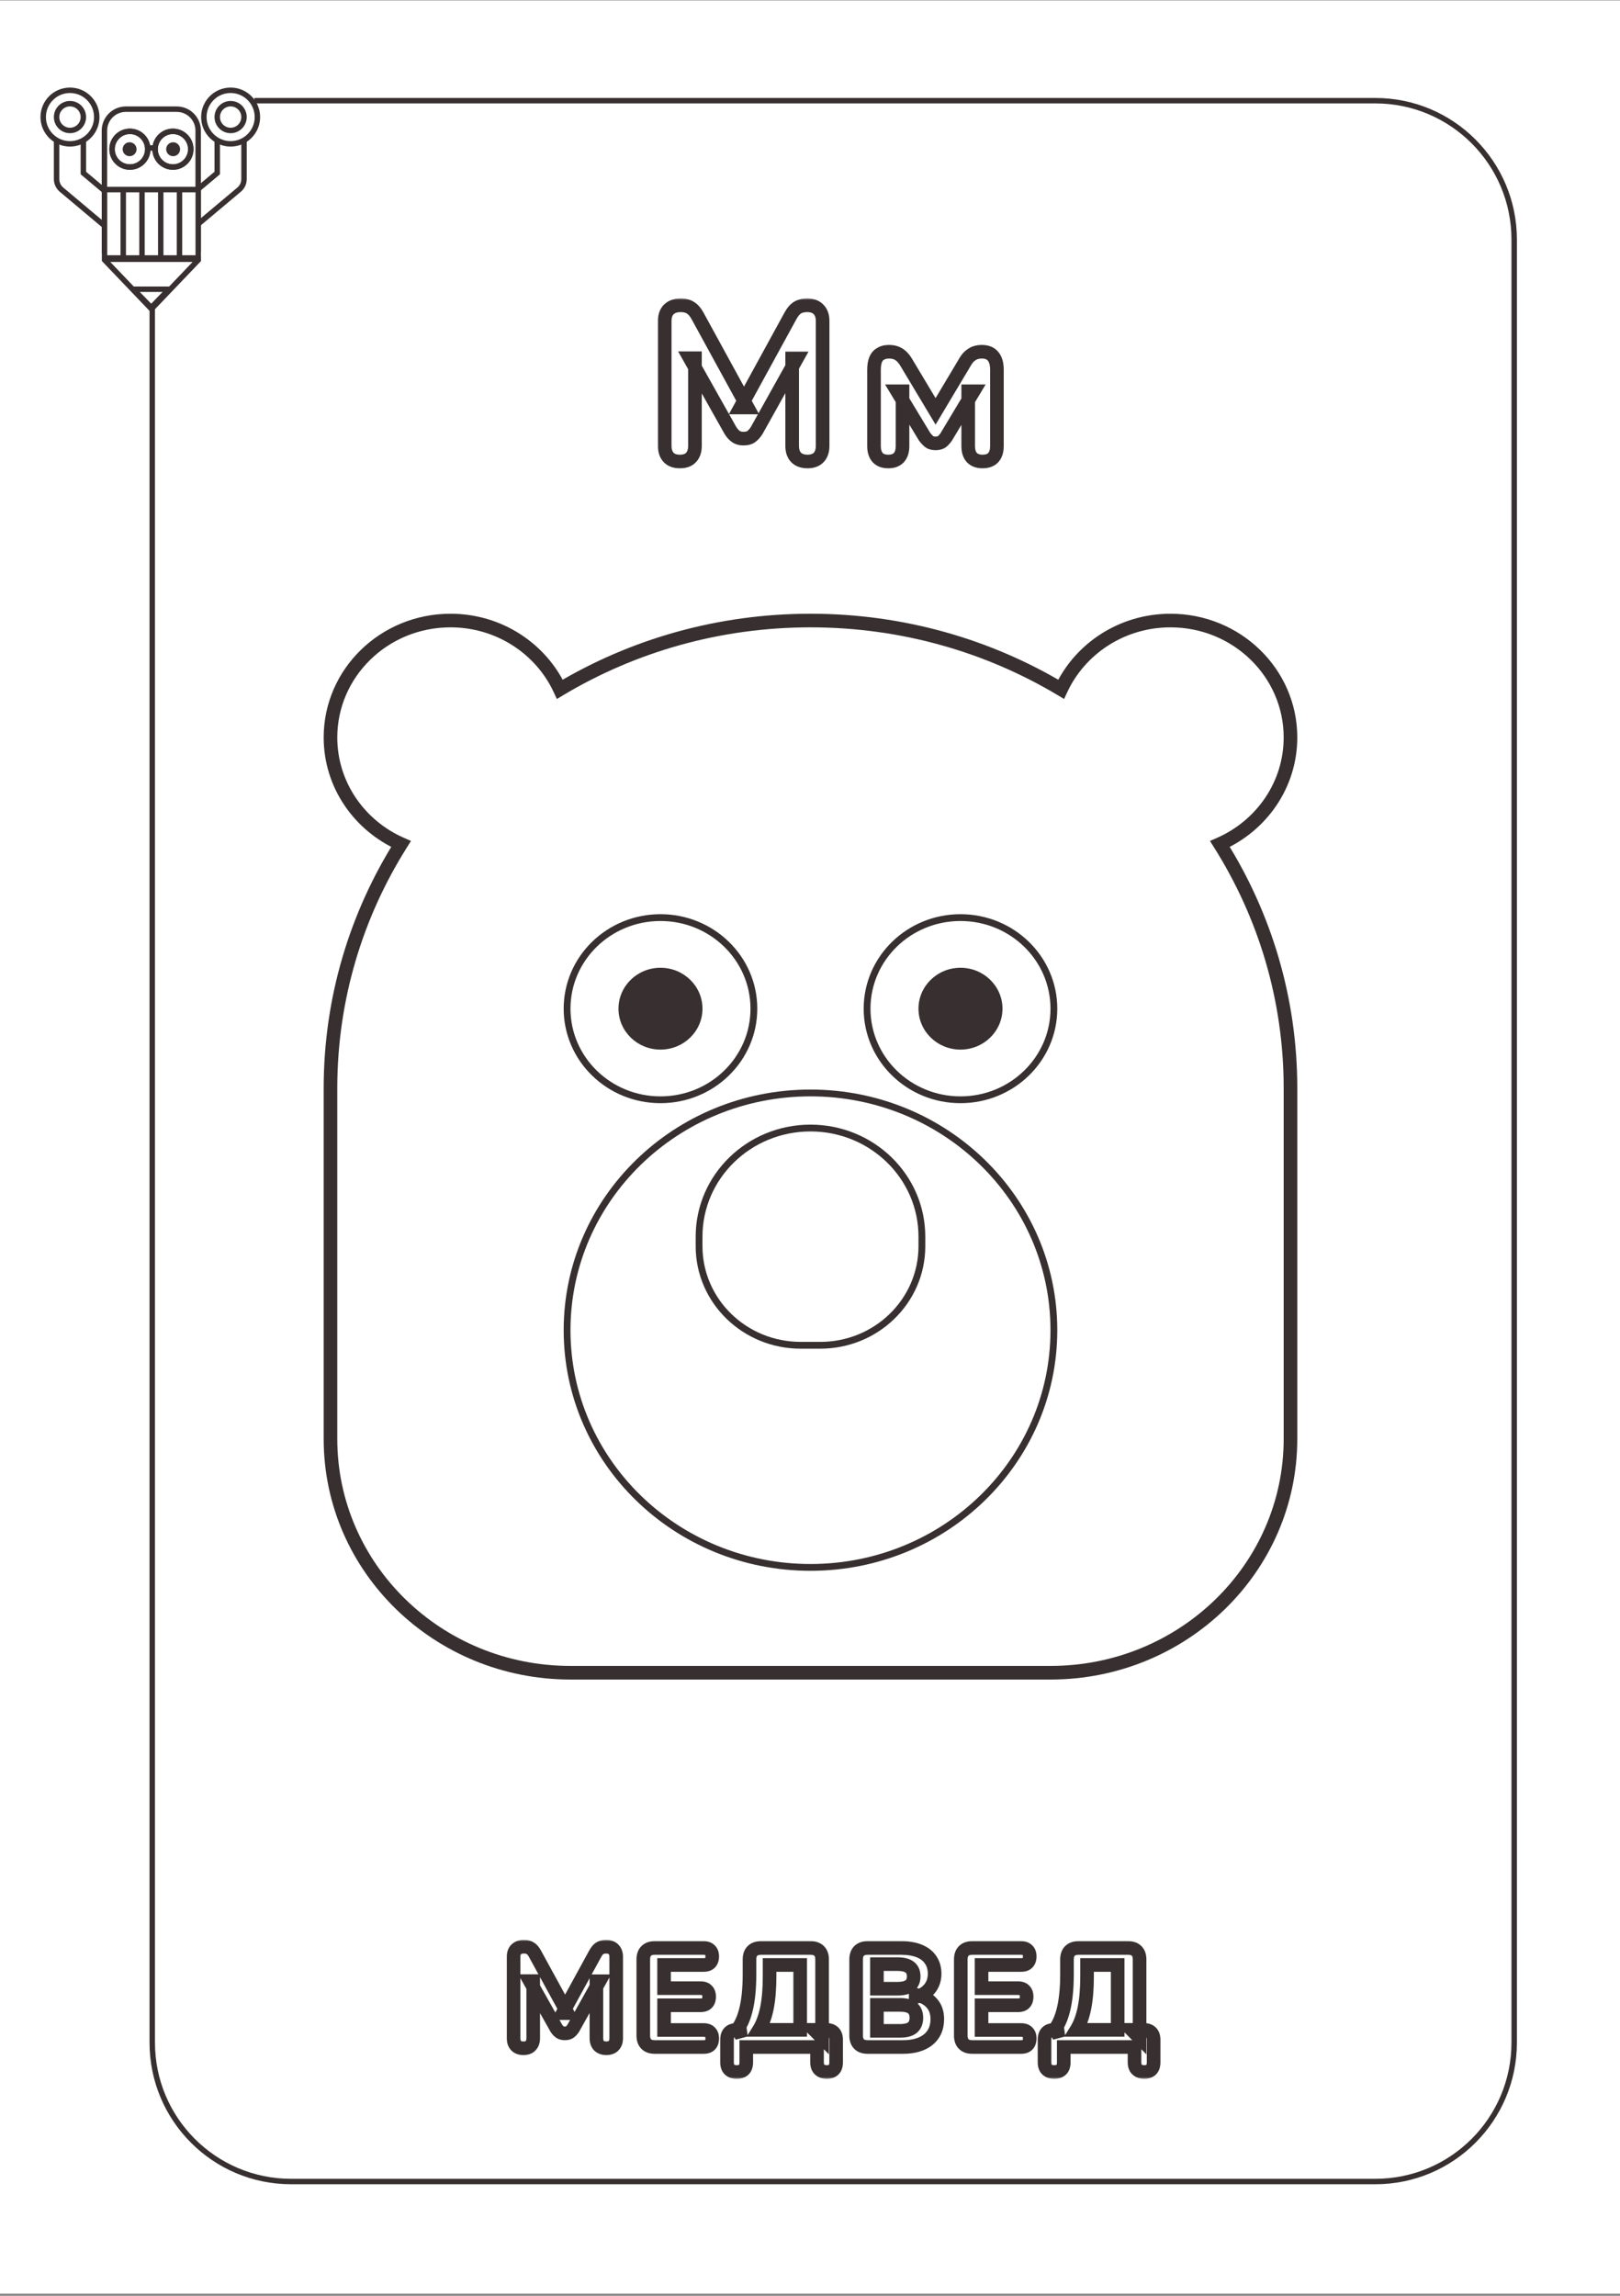 <svg width="300" height="425" viewBox="0 0 300 425" fill="none" xmlns="http://www.w3.org/2000/svg">
<rect x="0" y="0" width="300" height="425" fill="#808080" stroke="none"/>
<rect width="300" height="424.538" transform="translate(0 0.076)" fill="white"/>
<path d="M28.7 18.64H28.196V19.145V378.134C28.196 392.336 39.709 403.849 53.91 403.849H254.69C268.892 403.849 280.404 392.336 280.404 378.134V44.355C280.404 30.153 268.892 18.64 254.69 18.64H28.7Z" stroke="#383030" stroke-width="1.008"/>
<mask id="path-2-outside-1_10_644" maskUnits="userSpaceOnUse" x="93.5" y="358.944" width="122" height="26" fill="black">
<rect fill="white" x="93.5" y="358.944" width="122" height="26"/>
<path d="M96.925 379.178C96.335 379.178 95.885 379.014 95.573 378.684C95.261 378.355 95.105 377.896 95.105 377.306V362.252C95.105 361.663 95.269 361.204 95.599 360.874C95.945 360.545 96.413 360.38 97.003 360.38C97.523 360.38 97.93 360.484 98.225 360.692C98.537 360.883 98.823 361.221 99.083 361.706L105.089 372.678H104.205L110.211 361.706C110.471 361.221 110.748 360.883 111.043 360.692C111.355 360.484 111.762 360.38 112.265 360.38C112.854 360.38 113.305 360.545 113.617 360.874C113.946 361.204 114.111 361.663 114.111 362.252V377.306C114.111 377.896 113.955 378.355 113.643 378.684C113.331 379.014 112.88 379.178 112.291 379.178C111.702 379.178 111.242 379.014 110.913 378.684C110.601 378.355 110.445 377.896 110.445 377.306V366.776H111.017L106.181 375.434C105.973 375.764 105.748 376.015 105.505 376.188C105.279 376.344 104.976 376.422 104.595 376.422C104.213 376.422 103.901 376.336 103.659 376.162C103.416 375.989 103.199 375.746 103.009 375.434L98.121 366.75H98.745V377.306C98.745 377.896 98.589 378.355 98.277 378.684C97.982 379.014 97.531 379.178 96.925 379.178ZM121.234 378.944C120.558 378.944 120.038 378.762 119.674 378.398C119.31 378.034 119.128 377.514 119.128 376.838V362.72C119.128 362.044 119.31 361.524 119.674 361.16C120.038 360.796 120.558 360.614 121.234 360.614H130.308C130.828 360.614 131.218 360.753 131.478 361.03C131.756 361.29 131.894 361.672 131.894 362.174C131.894 362.694 131.756 363.093 131.478 363.37C131.218 363.63 130.828 363.76 130.308 363.76H122.976V368.05H129.71C130.248 368.05 130.646 368.189 130.906 368.466C131.184 368.726 131.322 369.116 131.322 369.636C131.322 370.156 131.184 370.555 130.906 370.832C130.646 371.092 130.248 371.222 129.71 371.222H122.976V375.798H130.308C130.828 375.798 131.218 375.937 131.478 376.214C131.756 376.474 131.894 376.856 131.894 377.358C131.894 377.878 131.756 378.277 131.478 378.554C131.218 378.814 130.828 378.944 130.308 378.944H121.234ZM136.43 383.572C135.841 383.572 135.39 383.416 135.078 383.104C134.784 382.81 134.636 382.368 134.636 381.778V377.592C134.636 376.379 135.252 375.772 136.482 375.772H138.146L135.91 376.37C136.881 375.469 137.6 374.117 138.068 372.314C138.554 370.512 138.796 368.224 138.796 365.45V362.72C138.796 362.044 138.978 361.524 139.342 361.16C139.706 360.796 140.235 360.614 140.928 360.614H150.132C150.808 360.614 151.328 360.796 151.692 361.16C152.056 361.524 152.238 362.044 152.238 362.72V377.254L150.756 375.772H153.018C153.608 375.772 154.058 375.928 154.37 376.24C154.682 376.552 154.838 377.003 154.838 377.592V381.778C154.838 382.974 154.258 383.572 153.096 383.572C152.524 383.572 152.082 383.416 151.77 383.104C151.458 382.81 151.302 382.368 151.302 381.778V378.944H138.198V381.778C138.198 382.974 137.609 383.572 136.43 383.572ZM140.538 375.772H148.182V363.76H142.514V365.84C142.514 368.163 142.35 370.139 142.02 371.768C141.691 373.38 141.197 374.715 140.538 375.772ZM160.651 378.944C159.975 378.944 159.455 378.762 159.091 378.398C158.727 378.034 158.545 377.514 158.545 376.838V362.72C158.545 362.044 158.727 361.524 159.091 361.16C159.455 360.796 159.975 360.614 160.651 360.614H166.943C168.243 360.614 169.352 360.805 170.271 361.186C171.189 361.568 171.883 362.114 172.351 362.824C172.836 363.535 173.079 364.384 173.079 365.372C173.079 366.464 172.767 367.392 172.143 368.154C171.519 368.917 170.661 369.428 169.569 369.688V369.272C170.834 369.498 171.813 370 172.507 370.78C173.217 371.543 173.573 372.54 173.573 373.77C173.573 375.4 173.009 376.674 171.883 377.592C170.756 378.494 169.205 378.944 167.229 378.944H160.651ZM162.393 375.954H166.683C167.723 375.954 168.485 375.755 168.971 375.356C169.456 374.94 169.699 374.334 169.699 373.536C169.699 372.739 169.456 372.141 168.971 371.742C168.485 371.344 167.723 371.144 166.683 371.144H162.393V375.954ZM162.393 368.154H166.241C167.246 368.154 167.991 367.964 168.477 367.582C168.962 367.201 169.205 366.629 169.205 365.866C169.205 365.121 168.962 364.558 168.477 364.176C167.991 363.795 167.246 363.604 166.241 363.604H162.393V368.154ZM180.029 378.944C179.353 378.944 178.833 378.762 178.469 378.398C178.105 378.034 177.923 377.514 177.923 376.838V362.72C177.923 362.044 178.105 361.524 178.469 361.16C178.833 360.796 179.353 360.614 180.029 360.614H189.103C189.623 360.614 190.013 360.753 190.273 361.03C190.55 361.29 190.689 361.672 190.689 362.174C190.689 362.694 190.55 363.093 190.273 363.37C190.013 363.63 189.623 363.76 189.103 363.76H181.771V368.05H188.505C189.042 368.05 189.441 368.189 189.701 368.466C189.978 368.726 190.117 369.116 190.117 369.636C190.117 370.156 189.978 370.555 189.701 370.832C189.441 371.092 189.042 371.222 188.505 371.222H181.771V375.798H189.103C189.623 375.798 190.013 375.937 190.273 376.214C190.55 376.474 190.689 376.856 190.689 377.358C190.689 377.878 190.55 378.277 190.273 378.554C190.013 378.814 189.623 378.944 189.103 378.944H180.029ZM195.225 383.572C194.636 383.572 194.185 383.416 193.873 383.104C193.578 382.81 193.431 382.368 193.431 381.778V377.592C193.431 376.379 194.046 375.772 195.277 375.772H196.941L194.705 376.37C195.676 375.469 196.395 374.117 196.863 372.314C197.348 370.512 197.591 368.224 197.591 365.45V362.72C197.591 362.044 197.773 361.524 198.137 361.16C198.501 360.796 199.03 360.614 199.723 360.614H208.927C209.603 360.614 210.123 360.796 210.487 361.16C210.851 361.524 211.033 362.044 211.033 362.72V377.254L209.551 375.772H211.813C212.402 375.772 212.853 375.928 213.165 376.24C213.477 376.552 213.633 377.003 213.633 377.592V381.778C213.633 382.974 213.052 383.572 211.891 383.572C211.319 383.572 210.877 383.416 210.565 383.104C210.253 382.81 210.097 382.368 210.097 381.778V378.944H196.993V381.778C196.993 382.974 196.404 383.572 195.225 383.572ZM199.333 375.772H206.977V363.76H201.309V365.84C201.309 368.163 201.144 370.139 200.815 371.768C200.486 373.38 199.992 374.715 199.333 375.772Z"/>
</mask>
<path d="M95.573 378.684L96.488 377.817L96.488 377.817L95.573 378.684ZM95.599 360.874L94.731 359.96L94.719 359.972L94.707 359.983L95.599 360.874ZM98.225 360.692L97.498 361.722L97.532 361.746L97.567 361.768L98.225 360.692ZM99.083 361.706L97.972 362.302L97.977 362.312L99.083 361.706ZM105.089 372.678V373.939H107.216L106.195 372.073L105.089 372.678ZM104.205 372.678L103.099 372.073L102.078 373.939H104.205V372.678ZM110.211 361.706L111.317 362.312L111.322 362.302L110.211 361.706ZM111.043 360.692L111.728 361.751L111.735 361.746L111.742 361.741L111.043 360.692ZM113.617 360.874L112.702 361.741L112.713 361.754L112.726 361.766L113.617 360.874ZM113.643 378.684L112.728 377.817L112.728 377.817L113.643 378.684ZM110.913 378.684L109.998 379.551L110.009 379.564L110.022 379.576L110.913 378.684ZM110.445 366.776V365.516H109.184V366.776H110.445ZM111.017 366.776L112.117 367.391L113.165 365.516H111.017V366.776ZM106.181 375.434L107.247 376.107L107.265 376.079L107.281 376.049L106.181 375.434ZM105.505 376.188L106.222 377.225L106.23 377.219L106.237 377.214L105.505 376.188ZM103.659 376.162L104.391 375.137L104.391 375.137L103.659 376.162ZM103.009 375.434L101.91 376.053L101.921 376.072L101.933 376.092L103.009 375.434ZM98.121 366.75V365.49H95.965L97.022 367.369L98.121 366.75ZM98.745 366.75H100.005V365.49H98.745V366.75ZM98.277 378.684L97.362 377.817L97.349 377.83L97.338 377.844L98.277 378.684ZM96.925 377.918C96.573 377.918 96.496 377.826 96.488 377.817L94.658 379.551C95.273 380.201 96.098 380.439 96.925 380.439V377.918ZM96.488 377.817C96.458 377.786 96.365 377.673 96.365 377.306H93.844C93.844 378.118 94.064 378.924 94.658 379.551L96.488 377.817ZM96.365 377.306V362.252H93.844V377.306H96.365ZM96.365 362.252C96.365 361.904 96.456 361.8 96.49 361.766L94.707 359.983C94.083 360.607 93.844 361.422 93.844 362.252H96.365ZM96.467 361.788C96.528 361.731 96.657 361.641 97.003 361.641V359.12C96.169 359.12 95.363 359.359 94.731 359.96L96.467 361.788ZM97.003 361.641C97.373 361.641 97.491 361.717 97.498 361.722L98.952 359.663C98.369 359.251 97.673 359.12 97.003 359.12V361.641ZM97.567 361.768C97.615 361.797 97.768 361.921 97.972 362.302L100.194 361.111C99.878 360.521 99.459 359.969 98.882 359.617L97.567 361.768ZM97.977 362.312L103.983 373.284L106.195 372.073L100.189 361.101L97.977 362.312ZM105.089 371.418H104.205V373.939H105.089V371.418ZM105.311 373.284L111.317 362.312L109.105 361.101L103.099 372.073L105.311 373.284ZM111.322 362.302C111.533 361.907 111.686 361.778 111.728 361.751L110.358 359.634C109.811 359.988 109.409 360.535 109.1 361.111L111.322 362.302ZM111.742 361.741C111.787 361.711 111.928 361.641 112.265 361.641V359.12C111.596 359.12 110.922 359.258 110.344 359.644L111.742 361.741ZM112.265 361.641C112.617 361.641 112.694 361.733 112.702 361.741L114.532 360.007C113.916 359.357 113.091 359.12 112.265 359.12V361.641ZM112.726 361.766C112.76 361.8 112.85 361.904 112.85 362.252H115.371C115.371 361.422 115.133 360.607 114.508 359.983L112.726 361.766ZM112.85 362.252V377.306H115.371V362.252H112.85ZM112.85 377.306C112.85 377.673 112.758 377.786 112.728 377.817L114.558 379.551C115.152 378.924 115.371 378.118 115.371 377.306H112.85ZM112.728 377.817C112.72 377.826 112.643 377.918 112.291 377.918V380.439C113.117 380.439 113.942 380.201 114.558 379.551L112.728 377.817ZM112.291 377.918C111.942 377.918 111.838 377.827 111.804 377.793L110.022 379.576C110.646 380.2 111.461 380.439 112.291 380.439V377.918ZM111.828 377.817C111.798 377.786 111.705 377.673 111.705 377.306H109.184C109.184 378.118 109.404 378.924 109.998 379.551L111.828 377.817ZM111.705 377.306V366.776H109.184V377.306H111.705ZM110.445 368.037H111.017V365.516H110.445V368.037ZM109.916 366.162L105.08 374.82L107.281 376.049L112.117 367.391L109.916 366.162ZM105.115 374.761C104.969 374.993 104.848 375.108 104.772 375.163L106.237 377.214C106.647 376.922 106.977 376.535 107.247 376.107L105.115 374.761ZM104.787 375.152C104.841 375.115 104.817 375.162 104.595 375.162V377.683C105.135 377.683 105.718 377.574 106.222 377.225L104.787 375.152ZM104.595 375.162C104.403 375.162 104.368 375.12 104.391 375.137L102.926 377.188C103.435 377.552 104.024 377.683 104.595 377.683V375.162ZM104.391 375.137C104.314 375.081 104.206 374.976 104.084 374.777L101.933 376.092C102.193 376.516 102.518 376.897 102.926 377.188L104.391 375.137ZM104.107 374.816L99.219 366.132L97.022 367.369L101.91 376.053L104.107 374.816ZM98.121 368.011H98.745V365.49H98.121V368.011ZM97.484 366.75V377.306H100.005V366.75H97.484ZM97.484 377.306C97.484 377.673 97.392 377.786 97.362 377.817L99.192 379.551C99.786 378.924 100.005 378.118 100.005 377.306H97.484ZM97.338 377.844C97.336 377.845 97.335 377.847 97.33 377.85C97.325 377.853 97.312 377.861 97.285 377.871C97.23 377.891 97.118 377.918 96.925 377.918V380.439C97.751 380.439 98.603 380.21 99.216 379.525L97.338 377.844ZM119.674 378.398L120.566 377.507L120.566 377.507L119.674 378.398ZM119.674 361.16L120.566 362.052L120.566 362.052L119.674 361.16ZM131.478 361.03L130.559 361.892L130.586 361.922L130.616 361.95L131.478 361.03ZM131.478 363.37L130.587 362.479L130.587 362.479L131.478 363.37ZM122.976 363.76V362.5H121.716V363.76H122.976ZM122.976 368.05H121.716V369.311H122.976V368.05ZM130.906 368.466L129.987 369.328L130.014 369.358L130.044 369.386L130.906 368.466ZM130.906 370.832L131.798 371.724L131.798 371.724L130.906 370.832ZM122.976 371.222V369.962H121.716V371.222H122.976ZM122.976 375.798H121.716V377.059H122.976V375.798ZM131.478 376.214L130.559 377.076L130.586 377.106L130.616 377.134L131.478 376.214ZM131.478 378.554L130.587 377.663L130.587 377.663L131.478 378.554ZM121.234 377.684C120.784 377.684 120.626 377.567 120.566 377.507L118.783 379.29C119.45 379.957 120.333 380.205 121.234 380.205V377.684ZM120.566 377.507C120.505 377.447 120.389 377.289 120.389 376.838H117.868C117.868 377.74 118.115 378.622 118.783 379.29L120.566 377.507ZM120.389 376.838V362.72H117.868V376.838H120.389ZM120.389 362.72C120.389 362.27 120.505 362.112 120.566 362.052L118.783 360.269C118.115 360.937 117.868 361.819 117.868 362.72H120.389ZM120.566 362.052C120.626 361.991 120.784 361.875 121.234 361.875V359.354C120.333 359.354 119.45 359.601 118.783 360.269L120.566 362.052ZM121.234 361.875H130.308V359.354H121.234V361.875ZM130.308 361.875C130.46 361.875 130.539 361.895 130.568 361.906C130.591 361.914 130.578 361.913 130.559 361.892L132.398 360.168C131.822 359.554 131.044 359.354 130.308 359.354V361.875ZM130.616 361.95C130.601 361.936 130.599 361.925 130.606 361.942C130.614 361.966 130.634 362.036 130.634 362.174H133.155C133.155 361.441 132.946 360.679 132.34 360.111L130.616 361.95ZM130.634 362.174C130.634 362.325 130.613 362.41 130.6 362.449C130.588 362.483 130.581 362.485 130.587 362.479L132.37 364.262C132.953 363.679 133.155 362.916 133.155 362.174H130.634ZM130.587 362.479C130.611 362.455 130.624 362.457 130.592 362.467C130.555 362.48 130.467 362.5 130.308 362.5V365.021C131.023 365.021 131.79 364.841 132.37 364.262L130.587 362.479ZM130.308 362.5H122.976V365.021H130.308V362.5ZM121.716 363.76V368.05H124.237V363.76H121.716ZM122.976 369.311H129.71V366.79H122.976V369.311ZM129.71 369.311C129.875 369.311 129.963 369.333 129.998 369.345C130.026 369.355 130.011 369.354 129.987 369.328L131.826 367.604C131.243 366.982 130.449 366.79 129.71 366.79V369.311ZM130.044 369.386C130.023 369.367 130.022 369.353 130.031 369.376C130.041 369.406 130.062 369.485 130.062 369.636H132.583C132.583 368.9 132.383 368.123 131.768 367.547L130.044 369.386ZM130.062 369.636C130.062 369.787 130.041 369.872 130.028 369.911C130.016 369.945 130.009 369.947 130.015 369.941L131.798 371.724C132.381 371.141 132.583 370.378 132.583 369.636H130.062ZM130.015 369.941C130.044 369.912 130.059 369.914 130.021 369.926C129.978 369.941 129.882 369.962 129.71 369.962V372.483C130.428 372.483 131.211 372.31 131.798 371.724L130.015 369.941ZM129.71 369.962H122.976V372.483H129.71V369.962ZM121.716 371.222V375.798H124.237V371.222H121.716ZM122.976 377.059H130.308V374.538H122.976V377.059ZM130.308 377.059C130.46 377.059 130.539 377.079 130.568 377.09C130.591 377.098 130.578 377.097 130.559 377.076L132.398 375.352C131.822 374.738 131.044 374.538 130.308 374.538V377.059ZM130.616 377.134C130.601 377.12 130.599 377.109 130.606 377.126C130.614 377.15 130.634 377.22 130.634 377.358H133.155C133.155 376.625 132.946 375.863 132.34 375.295L130.616 377.134ZM130.634 377.358C130.634 377.509 130.613 377.594 130.6 377.633C130.588 377.667 130.581 377.669 130.587 377.663L132.37 379.446C132.953 378.863 133.155 378.1 133.155 377.358H130.634ZM130.587 377.663C130.611 377.639 130.624 377.641 130.592 377.651C130.555 377.664 130.467 377.684 130.308 377.684V380.205C131.023 380.205 131.79 380.025 132.37 379.446L130.587 377.663ZM130.308 377.684H121.234V380.205H130.308V377.684ZM135.078 383.104L134.187 383.996L134.187 383.996L135.078 383.104ZM138.146 375.772L138.472 376.99L138.146 374.512V375.772ZM135.91 376.37L135.053 375.447L136.236 377.588L135.91 376.37ZM138.068 372.314L136.851 371.987L136.848 371.998L138.068 372.314ZM139.342 361.16L140.234 362.052L140.234 362.052L139.342 361.16ZM152.238 377.254L151.347 378.146L153.499 380.297V377.254H152.238ZM150.756 375.772V374.512H147.713L149.865 376.664L150.756 375.772ZM154.37 376.24L153.479 377.132L153.479 377.132L154.37 376.24ZM151.77 383.104L152.662 382.213L152.649 382.2L152.636 382.188L151.77 383.104ZM151.302 378.944H152.563V377.684H151.302V378.944ZM138.198 378.944V377.684H136.938V378.944H138.198ZM140.538 375.772L139.469 375.106L138.268 377.033H140.538V375.772ZM148.182 375.772V377.033H149.443V375.772H148.182ZM148.182 363.76H149.443V362.5H148.182V363.76ZM142.514 363.76V362.5H141.254V363.76H142.514ZM142.02 371.768L143.255 372.021L143.256 372.018L142.02 371.768ZM136.43 382.312C136.06 382.312 135.974 382.218 135.97 382.213L134.187 383.996C134.806 384.615 135.623 384.833 136.43 384.833V382.312ZM135.97 382.213C135.995 382.238 135.897 382.173 135.897 381.778H133.376C133.376 382.562 133.573 383.381 134.187 383.996L135.97 382.213ZM135.897 381.778V377.592H133.376V381.778H135.897ZM135.897 377.592C135.897 377.392 135.923 377.268 135.946 377.2C135.957 377.167 135.967 377.148 135.973 377.139C135.978 377.13 135.982 377.126 135.983 377.125C135.984 377.124 135.988 377.12 135.999 377.113C136.011 377.107 136.032 377.095 136.068 377.084C136.143 377.059 136.274 377.033 136.482 377.033V374.512C135.677 374.512 134.841 374.711 134.213 375.33C133.582 375.952 133.376 376.787 133.376 377.592H135.897ZM136.482 377.033H138.146V374.512H136.482V377.033ZM137.821 374.555L135.585 375.153L136.236 377.588L138.472 376.99L137.821 374.555ZM136.768 377.294C137.973 376.175 138.784 374.576 139.288 372.631L136.848 371.998C136.417 373.658 135.789 374.763 135.053 375.447L136.768 377.294ZM139.286 372.642C139.81 370.694 140.057 368.286 140.057 365.45H137.536C137.536 368.161 137.298 370.329 136.851 371.987L139.286 372.642ZM140.057 365.45V362.72H137.536V365.45H140.057ZM140.057 362.72C140.057 362.27 140.173 362.112 140.234 362.052L138.451 360.269C137.784 360.937 137.536 361.819 137.536 362.72H140.057ZM140.234 362.052C140.289 361.997 140.45 361.875 140.928 361.875V359.354C140.02 359.354 139.124 359.596 138.451 360.269L140.234 362.052ZM140.928 361.875H150.132V359.354H140.928V361.875ZM150.132 361.875C150.583 361.875 150.741 361.991 150.801 362.052L152.584 360.269C151.916 359.601 151.034 359.354 150.132 359.354V361.875ZM150.801 362.052C150.862 362.112 150.978 362.27 150.978 362.72H153.499C153.499 361.819 153.251 360.937 152.584 360.269L150.801 362.052ZM150.978 362.72V377.254H153.499V362.72H150.978ZM153.13 376.363L151.648 374.881L149.865 376.664L151.347 378.146L153.13 376.363ZM150.756 377.033H153.018V374.512H150.756V377.033ZM153.018 377.033C153.389 377.033 153.474 377.127 153.479 377.132L155.262 375.349C154.642 374.73 153.826 374.512 153.018 374.512V377.033ZM153.479 377.132C153.484 377.136 153.578 377.221 153.578 377.592H156.099C156.099 376.785 155.881 375.968 155.262 375.349L153.479 377.132ZM153.578 377.592V381.778H156.099V377.592H153.578ZM153.578 381.778C153.578 382.191 153.477 382.268 153.499 382.246C153.527 382.217 153.473 382.312 153.096 382.312V384.833C153.881 384.833 154.699 384.629 155.307 384.002C155.909 383.382 156.099 382.561 156.099 381.778H153.578ZM153.096 382.312C152.755 382.312 152.673 382.224 152.662 382.213L150.879 383.996C151.492 384.608 152.293 384.833 153.096 384.833V382.312ZM152.636 382.188C152.635 382.187 152.633 382.185 152.63 382.18C152.626 382.174 152.618 382.16 152.608 382.132C152.588 382.076 152.563 381.965 152.563 381.778H150.042C150.042 382.581 150.258 383.41 150.905 384.021L152.636 382.188ZM152.563 381.778V378.944H150.042V381.778H152.563ZM151.302 377.684H138.198V380.205H151.302V377.684ZM136.938 378.944V381.778H139.459V378.944H136.938ZM136.938 381.778C136.938 382.187 136.838 382.26 136.859 382.239C136.883 382.214 136.821 382.312 136.43 382.312V384.833C137.219 384.833 138.04 384.631 138.654 384.009C139.265 383.389 139.459 382.566 139.459 381.778H136.938ZM140.538 377.033H148.182V374.512H140.538V377.033ZM149.443 375.772V363.76H146.922V375.772H149.443ZM148.182 362.5H142.514V365.021H148.182V362.5ZM141.254 363.76V365.84H143.775V363.76H141.254ZM141.254 365.84C141.254 368.109 141.093 369.997 140.785 371.519L143.256 372.018C143.607 370.281 143.775 368.217 143.775 365.84H141.254ZM140.785 371.516C140.477 373.026 140.027 374.209 139.469 375.106L141.608 376.439C142.367 375.221 142.905 373.735 143.255 372.021L140.785 371.516ZM159.091 378.398L159.982 377.507L159.982 377.507L159.091 378.398ZM159.091 361.16L159.982 362.052L159.982 362.052L159.091 361.16ZM170.271 361.186L169.787 362.351L169.787 362.351L170.271 361.186ZM172.351 362.824L171.298 363.518L171.304 363.526L171.31 363.535L172.351 362.824ZM169.569 369.688H168.308V371.284L169.861 370.915L169.569 369.688ZM169.569 369.272L169.79 368.031L168.308 367.768V369.272H169.569ZM172.507 370.78L171.565 371.618L171.574 371.629L171.584 371.64L172.507 370.78ZM171.883 377.592L172.67 378.577L172.679 378.569L171.883 377.592ZM162.393 375.954H161.132V377.215H162.393V375.954ZM168.971 375.356L169.771 376.33L169.781 376.322L169.791 376.313L168.971 375.356ZM168.971 371.742L169.771 370.768L169.771 370.768L168.971 371.742ZM162.393 371.144V369.884H161.132V371.144H162.393ZM162.393 368.154H161.132V369.415H162.393V368.154ZM168.477 367.582L169.255 368.573L169.255 368.573L168.477 367.582ZM168.477 364.176L167.698 365.167L167.698 365.167L168.477 364.176ZM162.393 363.604V362.344H161.132V363.604H162.393ZM160.651 377.684C160.2 377.684 160.042 377.567 159.982 377.507L158.199 379.29C158.867 379.957 159.749 380.205 160.651 380.205V377.684ZM159.982 377.507C159.921 377.447 159.805 377.289 159.805 376.838H157.284C157.284 377.74 157.532 378.622 158.199 379.29L159.982 377.507ZM159.805 376.838V362.72H157.284V376.838H159.805ZM159.805 362.72C159.805 362.27 159.921 362.112 159.982 362.052L158.199 360.269C157.532 360.937 157.284 361.819 157.284 362.72H159.805ZM159.982 362.052C160.042 361.991 160.2 361.875 160.651 361.875V359.354C159.749 359.354 158.867 359.601 158.199 360.269L159.982 362.052ZM160.651 361.875H166.943V359.354H160.651V361.875ZM166.943 361.875C168.125 361.875 169.061 362.049 169.787 362.351L170.754 360.022C169.643 359.561 168.36 359.354 166.943 359.354V361.875ZM169.787 362.351C170.514 362.652 170.991 363.051 171.298 363.518L173.403 362.131C172.775 361.176 171.865 360.483 170.754 360.022L169.787 362.351ZM171.31 363.535C171.632 364.007 171.818 364.599 171.818 365.372H174.339C174.339 364.169 174.04 363.063 173.392 362.113L171.31 363.535ZM171.818 365.372C171.818 366.207 171.587 366.843 171.167 367.356L173.118 368.953C173.947 367.94 174.339 366.722 174.339 365.372H171.818ZM171.167 367.356C170.742 367.876 170.139 368.257 169.277 368.462L169.861 370.915C171.182 370.6 172.296 369.958 173.118 368.953L171.167 367.356ZM170.829 369.688V369.272H168.308V369.688H170.829ZM169.348 370.513C170.4 370.701 171.1 371.095 171.565 371.618L173.449 369.943C172.527 368.906 171.268 368.295 169.79 368.031L169.348 370.513ZM171.584 371.64C172.039 372.128 172.312 372.797 172.312 373.77H174.833C174.833 372.282 174.395 370.958 173.429 369.921L171.584 371.64ZM172.312 373.77C172.312 375.073 171.881 375.967 171.086 376.615L172.679 378.569C174.137 377.38 174.833 375.727 174.833 373.77H172.312ZM171.095 376.608C170.262 377.275 169.023 377.684 167.229 377.684V380.205C169.386 380.205 171.25 379.713 172.67 378.577L171.095 376.608ZM167.229 377.684H160.651V380.205H167.229V377.684ZM162.393 377.215H166.683V374.694H162.393V377.215ZM166.683 377.215C167.838 377.215 168.953 377.002 169.771 376.33L168.171 374.382C168.017 374.508 167.607 374.694 166.683 374.694V377.215ZM169.791 376.313C170.623 375.6 170.959 374.603 170.959 373.536H168.438C168.438 374.064 168.289 374.28 168.15 374.399L169.791 376.313ZM170.959 373.536C170.959 372.472 170.623 371.469 169.771 370.768L168.171 372.716C168.289 372.813 168.438 373.006 168.438 373.536H170.959ZM169.771 370.768C168.953 370.097 167.838 369.884 166.683 369.884V372.405C167.607 372.405 168.017 372.59 168.171 372.716L169.771 370.768ZM166.683 369.884H162.393V372.405H166.683V369.884ZM161.132 371.144V375.954H163.653V371.144H161.132ZM162.393 369.415H166.241V366.894H162.393V369.415ZM166.241 369.415C167.364 369.415 168.446 369.209 169.255 368.573L167.698 366.591C167.536 366.718 167.128 366.894 166.241 366.894V369.415ZM169.255 368.573C170.116 367.897 170.465 366.915 170.465 365.866H167.944C167.944 366.343 167.808 366.505 167.698 366.591L169.255 368.573ZM170.465 365.866C170.465 364.824 170.109 363.856 169.255 363.185L167.698 365.167C167.815 365.26 167.944 365.418 167.944 365.866H170.465ZM169.255 363.185C168.446 362.55 167.364 362.344 166.241 362.344V364.865C167.128 364.865 167.536 365.04 167.698 365.167L169.255 363.185ZM166.241 362.344H162.393V364.865H166.241V362.344ZM161.132 363.604V368.154H163.653V363.604H161.132ZM178.469 378.398L179.36 377.507L179.36 377.507L178.469 378.398ZM178.469 361.16L179.36 362.052L179.36 362.052L178.469 361.16ZM190.273 361.03L189.353 361.892L189.381 361.922L189.411 361.95L190.273 361.03ZM190.273 363.37L189.381 362.479L189.381 362.479L190.273 363.37ZM181.771 363.76V362.5H180.51V363.76H181.771ZM181.771 368.05H180.51V369.311H181.771V368.05ZM189.701 368.466L188.781 369.328L188.809 369.358L188.839 369.386L189.701 368.466ZM189.701 370.832L190.592 371.724L190.592 371.724L189.701 370.832ZM181.771 371.222V369.962H180.51V371.222H181.771ZM181.771 375.798H180.51V377.059H181.771V375.798ZM190.273 376.214L189.353 377.076L189.381 377.106L189.411 377.134L190.273 376.214ZM190.273 378.554L189.381 377.663L189.381 377.663L190.273 378.554ZM180.029 377.684C179.578 377.684 179.421 377.567 179.36 377.507L177.577 379.29C178.245 379.957 179.127 380.205 180.029 380.205V377.684ZM179.36 377.507C179.3 377.447 179.183 377.289 179.183 376.838H176.662C176.662 377.74 176.91 378.622 177.577 379.29L179.36 377.507ZM179.183 376.838V362.72H176.662V376.838H179.183ZM179.183 362.72C179.183 362.27 179.3 362.112 179.36 362.052L177.577 360.269C176.91 360.937 176.662 361.819 176.662 362.72H179.183ZM179.36 362.052C179.421 361.991 179.578 361.875 180.029 361.875V359.354C179.127 359.354 178.245 359.601 177.577 360.269L179.36 362.052ZM180.029 361.875H189.103V359.354H180.029V361.875ZM189.103 361.875C189.254 361.875 189.333 361.895 189.363 361.906C189.386 361.914 189.373 361.913 189.353 361.892L191.192 360.168C190.616 359.554 189.839 359.354 189.103 359.354V361.875ZM189.411 361.95C189.395 361.936 189.394 361.925 189.4 361.942C189.409 361.966 189.428 362.036 189.428 362.174H191.949C191.949 361.441 191.741 360.679 191.135 360.111L189.411 361.95ZM189.428 362.174C189.428 362.325 189.408 362.41 189.394 362.449C189.382 362.483 189.376 362.485 189.381 362.479L191.164 364.262C191.747 363.679 191.949 362.916 191.949 362.174H189.428ZM189.381 362.479C189.405 362.455 189.418 362.457 189.387 362.467C189.349 362.48 189.261 362.5 189.103 362.5V365.021C189.817 365.021 190.584 364.841 191.164 364.262L189.381 362.479ZM189.103 362.5H181.771V365.021H189.103V362.5ZM180.51 363.76V368.05H183.031V363.76H180.51ZM181.771 369.311H188.505V366.79H181.771V369.311ZM188.505 369.311C188.669 369.311 188.757 369.333 188.793 369.345C188.821 369.355 188.805 369.354 188.781 369.328L190.62 367.604C190.037 366.982 189.243 366.79 188.505 366.79V369.311ZM188.839 369.386C188.818 369.367 188.817 369.353 188.825 369.376C188.836 369.406 188.856 369.485 188.856 369.636H191.377C191.377 368.9 191.177 368.123 190.563 367.547L188.839 369.386ZM188.856 369.636C188.856 369.787 188.836 369.872 188.822 369.911C188.81 369.945 188.804 369.947 188.809 369.941L190.592 371.724C191.175 371.141 191.377 370.378 191.377 369.636H188.856ZM188.809 369.941C188.838 369.912 188.853 369.914 188.816 369.926C188.773 369.941 188.676 369.962 188.505 369.962V372.483C189.222 372.483 190.005 372.31 190.592 371.724L188.809 369.941ZM188.505 369.962H181.771V372.483H188.505V369.962ZM180.51 371.222V375.798H183.031V371.222H180.51ZM181.771 377.059H189.103V374.538H181.771V377.059ZM189.103 377.059C189.254 377.059 189.333 377.079 189.363 377.09C189.386 377.098 189.373 377.097 189.353 377.076L191.192 375.352C190.616 374.738 189.839 374.538 189.103 374.538V377.059ZM189.411 377.134C189.395 377.12 189.394 377.109 189.4 377.126C189.409 377.15 189.428 377.22 189.428 377.358H191.949C191.949 376.625 191.741 375.863 191.135 375.295L189.411 377.134ZM189.428 377.358C189.428 377.509 189.408 377.594 189.394 377.633C189.382 377.667 189.376 377.669 189.381 377.663L191.164 379.446C191.747 378.863 191.949 378.1 191.949 377.358H189.428ZM189.381 377.663C189.405 377.639 189.418 377.641 189.387 377.651C189.349 377.664 189.261 377.684 189.103 377.684V380.205C189.817 380.205 190.584 380.025 191.164 379.446L189.381 377.663ZM189.103 377.684H180.029V380.205H189.103V377.684ZM193.873 383.104L192.982 383.996L192.982 383.996L193.873 383.104ZM196.941 375.772L197.267 376.99L196.941 374.512V375.772ZM194.705 376.37L193.847 375.447L195.031 377.588L194.705 376.37ZM196.863 372.314L195.646 371.987L195.643 371.998L196.863 372.314ZM198.137 361.16L199.028 362.052L199.028 362.052L198.137 361.16ZM211.033 377.254L210.142 378.146L212.293 380.297V377.254H211.033ZM209.551 375.772V374.512H206.508L208.66 376.664L209.551 375.772ZM213.165 376.24L212.274 377.132L212.274 377.132L213.165 376.24ZM210.565 383.104L211.456 382.213L211.444 382.2L211.43 382.188L210.565 383.104ZM210.097 378.944H211.357V377.684H210.097V378.944ZM196.993 378.944V377.684H195.732V378.944H196.993ZM199.333 375.772L198.263 375.106L197.063 377.033H199.333V375.772ZM206.977 375.772V377.033H208.237V375.772H206.977ZM206.977 363.76H208.237V362.5H206.977V363.76ZM201.309 363.76V362.5H200.048V363.76H201.309ZM200.815 371.768L202.05 372.021L202.05 372.018L200.815 371.768ZM195.225 382.312C194.854 382.312 194.769 382.218 194.764 382.213L192.982 383.996C193.601 384.615 194.417 384.833 195.225 384.833V382.312ZM194.764 382.213C194.789 382.238 194.691 382.173 194.691 381.778H192.17C192.17 382.562 192.367 383.381 192.982 383.996L194.764 382.213ZM194.691 381.778V377.592H192.17V381.778H194.691ZM194.691 377.592C194.691 377.392 194.717 377.268 194.74 377.2C194.752 377.167 194.762 377.148 194.767 377.139C194.773 377.13 194.776 377.126 194.777 377.125C194.779 377.124 194.783 377.12 194.794 377.113C194.805 377.107 194.827 377.095 194.863 377.084C194.938 377.059 195.069 377.033 195.277 377.033V374.512C194.472 374.512 193.635 374.711 193.007 375.33C192.376 375.952 192.17 376.787 192.17 377.592H194.691ZM195.277 377.033H196.941V374.512H195.277V377.033ZM196.615 374.555L194.379 375.153L195.031 377.588L197.267 376.99L196.615 374.555ZM195.563 377.294C196.767 376.175 197.578 374.576 198.083 372.631L195.643 371.998C195.212 373.658 194.584 374.763 193.847 375.447L195.563 377.294ZM198.08 372.642C198.604 370.694 198.851 368.286 198.851 365.45H196.33C196.33 368.161 196.092 370.329 195.646 371.987L198.08 372.642ZM198.851 365.45V362.72H196.33V365.45H198.851ZM198.851 362.72C198.851 362.27 198.968 362.112 199.028 362.052L197.246 360.269C196.578 360.937 196.33 361.819 196.33 362.72H198.851ZM199.028 362.052C199.083 361.997 199.245 361.875 199.723 361.875V359.354C198.815 359.354 197.919 359.596 197.246 360.269L199.028 362.052ZM199.723 361.875H208.927V359.354H199.723V361.875ZM208.927 361.875C209.377 361.875 209.535 361.991 209.596 362.052L211.378 360.269C210.711 359.601 209.828 359.354 208.927 359.354V361.875ZM209.596 362.052C209.656 362.112 209.772 362.27 209.772 362.72H212.293C212.293 361.819 212.046 360.937 211.378 360.269L209.596 362.052ZM209.772 362.72V377.254H212.293V362.72H209.772ZM211.924 376.363L210.442 374.881L208.66 376.664L210.142 378.146L211.924 376.363ZM209.551 377.033H211.813V374.512H209.551V377.033ZM211.813 377.033C212.184 377.033 212.269 377.127 212.274 377.132L214.056 375.349C213.437 374.73 212.621 374.512 211.813 374.512V377.033ZM212.274 377.132C212.278 377.136 212.372 377.221 212.372 377.592H214.893C214.893 376.785 214.676 375.968 214.056 375.349L212.274 377.132ZM212.372 377.592V381.778H214.893V377.592H212.372ZM212.372 381.778C212.372 382.191 212.272 382.268 212.293 382.246C212.321 382.217 212.268 382.312 211.891 382.312V384.833C212.675 384.833 213.493 384.629 214.102 384.002C214.704 383.382 214.893 382.561 214.893 381.778H212.372ZM211.891 382.312C211.55 382.312 211.468 382.224 211.456 382.213L209.674 383.996C210.286 384.608 211.088 384.833 211.891 384.833V382.312ZM211.43 382.188C211.43 382.187 211.428 382.185 211.424 382.18C211.42 382.174 211.412 382.16 211.403 382.132C211.383 382.076 211.357 381.965 211.357 381.778H208.836C208.836 382.581 209.052 383.41 209.699 384.021L211.43 382.188ZM211.357 381.778V378.944H208.836V381.778H211.357ZM210.097 377.684H196.993V380.205H210.097V377.684ZM195.732 378.944V381.778H198.253V378.944H195.732ZM195.732 381.778C195.732 382.187 195.632 382.26 195.653 382.239C195.678 382.214 195.615 382.312 195.225 382.312V384.833C196.013 384.833 196.835 384.631 197.449 384.009C198.059 383.389 198.253 382.566 198.253 381.778H195.732ZM199.333 377.033H206.977V374.512H199.333V377.033ZM208.237 375.772V363.76H205.716V375.772H208.237ZM206.977 362.5H201.309V365.021H206.977V362.5ZM200.048 363.76V365.84H202.569V363.76H200.048ZM200.048 365.84C200.048 368.109 199.887 369.997 199.579 371.519L202.05 372.018C202.401 370.281 202.569 368.217 202.569 365.84H200.048ZM199.58 371.516C199.272 373.026 198.822 374.209 198.263 375.106L200.403 376.439C201.162 375.221 201.7 373.735 202.05 372.021L199.58 371.516Z" fill="#383030" mask="url(#path-2-outside-1_10_644)"/>
<mask id="path-4-outside-2_10_644" maskUnits="userSpaceOnUse" x="121.5" y="55.076" width="65" height="32" fill="black">
<rect fill="white" x="121.5" y="55.076" width="65" height="32"/>
<path d="M125.897 85.436C124.99 85.436 124.297 85.182 123.817 84.676C123.337 84.169 123.097 83.462 123.097 82.556V59.396C123.097 58.489 123.35 57.782 123.857 57.276C124.39 56.769 125.11 56.516 126.017 56.516C126.817 56.516 127.443 56.676 127.897 56.996C128.377 57.289 128.817 57.809 129.217 58.556L138.457 75.436H137.097L146.337 58.556C146.737 57.809 147.163 57.289 147.617 56.996C148.097 56.676 148.723 56.516 149.497 56.516C150.403 56.516 151.097 56.769 151.577 57.276C152.083 57.782 152.337 58.489 152.337 59.396V82.556C152.337 83.462 152.097 84.169 151.617 84.676C151.137 85.182 150.443 85.436 149.537 85.436C148.63 85.436 147.923 85.182 147.417 84.676C146.937 84.169 146.697 83.462 146.697 82.556V66.356H147.577L140.137 79.676C139.817 80.182 139.47 80.569 139.097 80.836C138.75 81.076 138.283 81.196 137.697 81.196C137.11 81.196 136.63 81.062 136.257 80.796C135.883 80.529 135.55 80.156 135.257 79.676L127.737 66.316H128.697V82.556C128.697 83.462 128.457 84.169 127.977 84.676C127.523 85.182 126.83 85.436 125.897 85.436ZM164.496 85.436C163.642 85.436 162.989 85.196 162.536 84.716C162.082 84.209 161.856 83.502 161.856 82.596V68.436C161.856 67.716 161.949 67.116 162.136 66.636C162.322 66.129 162.629 65.756 163.056 65.516C163.482 65.249 164.002 65.116 164.616 65.116C165.202 65.116 165.696 65.209 166.096 65.396C166.496 65.582 166.842 65.836 167.136 66.156C167.429 66.476 167.696 66.849 167.936 67.276L173.256 76.156L178.536 67.316C178.749 66.916 178.989 66.556 179.256 66.236C179.549 65.916 179.896 65.649 180.296 65.436C180.722 65.222 181.229 65.116 181.816 65.116C182.776 65.116 183.482 65.409 183.936 65.996C184.389 66.556 184.616 67.369 184.616 68.436V82.596C184.616 83.502 184.389 84.209 183.936 84.716C183.482 85.196 182.816 85.436 181.936 85.436C181.109 85.436 180.456 85.196 179.976 84.716C179.522 84.209 179.296 83.502 179.296 82.596V72.436H180.296L175.256 80.836C175.069 81.129 174.829 81.409 174.536 81.676C174.242 81.942 173.816 82.076 173.256 82.076C172.696 82.076 172.269 81.942 171.976 81.676C171.682 81.409 171.429 81.129 171.216 80.836L166.136 72.436H167.136V82.596C167.136 83.502 166.909 84.209 166.456 84.716C166.002 85.196 165.349 85.436 164.496 85.436Z"/>
</mask>
<path d="M123.817 84.676L124.732 83.809L124.732 83.809L123.817 84.676ZM123.857 57.276L122.988 56.362L122.977 56.373L122.965 56.384L123.857 57.276ZM127.897 56.996L127.17 58.026L127.204 58.05L127.239 58.071L127.897 56.996ZM129.217 58.556L128.105 59.151L128.111 59.161L129.217 58.556ZM138.457 75.436V76.696H140.584L139.562 74.83L138.457 75.436ZM137.097 75.436L135.991 74.83L134.97 76.696H137.097V75.436ZM146.337 58.556L147.442 59.161L147.448 59.151L146.337 58.556ZM147.617 56.996L148.301 58.054L148.309 58.049L148.316 58.044L147.617 56.996ZM151.577 57.276L150.661 58.143L150.673 58.155L150.685 58.167L151.577 57.276ZM151.617 84.676L150.701 83.809L151.617 84.676ZM147.417 84.676L146.501 85.543L146.513 85.555L146.525 85.567L147.417 84.676ZM146.697 66.356V65.095H145.436V66.356H146.697ZM147.577 66.356L148.677 66.97L149.724 65.095H147.577V66.356ZM140.137 79.676L141.202 80.349L141.22 80.32L141.237 80.29L140.137 79.676ZM139.097 80.836L139.814 81.872L139.822 81.867L139.829 81.861L139.097 80.836ZM136.257 80.796L136.989 79.77L136.989 79.77L136.257 80.796ZM135.257 79.676L134.158 80.294L134.169 80.314L134.181 80.333L135.257 79.676ZM127.737 66.316V65.055H125.581L126.638 66.934L127.737 66.316ZM128.697 66.316H129.957V65.055H128.697V66.316ZM127.977 84.676L127.061 83.809L127.049 83.822L127.037 83.835L127.977 84.676ZM125.897 84.175C125.227 84.175 124.908 83.995 124.732 83.809L122.901 85.543C123.685 86.37 124.753 86.696 125.897 86.696V84.175ZM124.732 83.809C124.534 83.6 124.357 83.24 124.357 82.556H121.836C121.836 83.685 122.139 84.738 122.901 85.543L124.732 83.809ZM124.357 82.556V59.396H121.836V82.556H124.357ZM124.357 59.396C124.357 58.73 124.536 58.379 124.748 58.167L122.965 56.384C122.164 57.186 121.836 58.248 121.836 59.396H124.357ZM124.725 58.19C124.972 57.955 125.354 57.776 126.017 57.776V55.255C124.866 55.255 123.808 55.584 122.988 56.362L124.725 58.19ZM126.017 57.776C126.666 57.776 127.004 57.909 127.17 58.026L128.623 55.966C127.882 55.443 126.967 55.255 126.017 55.255V57.776ZM127.239 58.071C127.455 58.203 127.762 58.509 128.105 59.151L130.328 57.96C129.871 57.109 129.298 56.375 128.554 55.92L127.239 58.071ZM128.111 59.161L137.351 76.041L139.562 74.83L130.322 57.95L128.111 59.161ZM138.457 74.175H137.097V76.696H138.457V74.175ZM138.202 76.041L147.442 59.161L145.231 57.95L135.991 74.83L138.202 76.041ZM147.448 59.151C147.799 58.495 148.101 58.184 148.301 58.054L146.932 55.937C146.226 56.394 145.674 57.123 145.225 57.96L147.448 59.151ZM148.316 58.044C148.529 57.902 148.889 57.776 149.497 57.776V55.255C148.557 55.255 147.664 55.449 146.917 55.947L148.316 58.044ZM149.497 57.776C150.166 57.776 150.485 57.957 150.661 58.143L152.492 56.409C151.708 55.581 150.64 55.255 149.497 55.255V57.776ZM150.685 58.167C150.897 58.379 151.076 58.73 151.076 59.396H153.597C153.597 58.248 153.27 57.186 152.468 56.384L150.685 58.167ZM151.076 59.396V82.556H153.597V59.396H151.076ZM151.076 82.556C151.076 83.24 150.899 83.6 150.701 83.809L152.532 85.543C153.294 84.738 153.597 83.685 153.597 82.556H151.076ZM150.701 83.809C150.525 83.995 150.206 84.175 149.537 84.175V86.696C150.68 86.696 151.748 86.37 152.532 85.543L150.701 83.809ZM149.537 84.175C148.871 84.175 148.519 83.996 148.308 83.784L146.525 85.567C147.327 86.369 148.389 86.696 149.537 86.696V84.175ZM148.332 83.809C148.134 83.6 147.957 83.24 147.957 82.556H145.436C145.436 83.685 145.739 84.738 146.501 85.543L148.332 83.809ZM147.957 82.556V66.356H145.436V82.556H147.957ZM146.697 67.616H147.577V65.095H146.697V67.616ZM146.476 65.741L139.036 79.061L141.237 80.29L148.677 66.97L146.476 65.741ZM139.071 79.003C138.813 79.411 138.571 79.662 138.364 79.81L139.829 81.861C140.369 81.476 140.821 80.953 141.202 80.349L139.071 79.003ZM138.379 79.799C138.311 79.846 138.124 79.935 137.697 79.935V82.456C138.442 82.456 139.189 82.305 139.814 81.872L138.379 79.799ZM137.697 79.935C137.299 79.935 137.096 79.846 136.989 79.77L135.524 81.821C136.164 82.278 136.921 82.456 137.697 82.456V79.935ZM136.989 79.77C136.781 79.621 136.557 79.386 136.332 79.018L134.181 80.333C134.543 80.926 134.985 81.437 135.524 81.821L136.989 79.77ZM136.355 79.057L128.835 65.697L126.638 66.934L134.158 80.294L136.355 79.057ZM127.737 67.576H128.697V65.055H127.737V67.576ZM127.436 66.316V82.556H129.957V66.316H127.436ZM127.436 82.556C127.436 83.24 127.259 83.6 127.061 83.809L128.892 85.543C129.654 84.738 129.957 83.685 129.957 82.556H127.436ZM127.037 83.835C126.902 83.986 126.61 84.175 125.897 84.175V86.696C127.049 86.696 128.144 86.379 128.916 85.516L127.037 83.835ZM162.536 84.716L161.596 85.556L161.608 85.569L161.619 85.581L162.536 84.716ZM162.136 66.636L163.31 67.093L163.315 67.082L163.318 67.071L162.136 66.636ZM163.056 65.516L163.674 66.614L163.699 66.6L163.724 66.585L163.056 65.516ZM167.136 66.156L168.065 65.304L168.065 65.304L167.136 66.156ZM167.936 67.276L166.837 67.894L166.845 67.909L166.854 67.924L167.936 67.276ZM173.256 76.156L172.174 76.803L173.257 78.611L174.338 76.802L173.256 76.156ZM178.536 67.316L179.618 67.962L179.633 67.936L179.648 67.909L178.536 67.316ZM179.256 66.236L178.326 65.384L178.306 65.406L178.287 65.429L179.256 66.236ZM180.296 65.436L179.732 64.308L179.717 64.316L179.702 64.323L180.296 65.436ZM183.936 65.996L182.938 66.766L182.947 66.778L182.956 66.789L183.936 65.996ZM183.936 84.716L184.852 85.581L184.864 85.569L184.875 85.556L183.936 84.716ZM179.976 84.716L179.036 85.556L179.06 85.582L179.084 85.607L179.976 84.716ZM179.296 72.436V71.175H178.035V72.436H179.296ZM180.296 72.436L181.376 73.084L182.522 71.175H180.296V72.436ZM175.256 80.836L176.319 81.512L176.328 81.498L176.336 81.484L175.256 80.836ZM174.536 81.676L175.384 82.608L175.384 82.608L174.536 81.676ZM171.976 81.676L171.128 82.608L171.128 82.608L171.976 81.676ZM171.216 80.836L170.137 81.488L170.165 81.534L170.196 81.577L171.216 80.836ZM166.136 72.436V71.175H163.9L165.057 73.088L166.136 72.436ZM167.136 72.436H168.396V71.175H167.136V72.436ZM166.456 84.716L167.372 85.581L167.384 85.569L167.395 85.556L166.456 84.716ZM164.496 84.175C163.882 84.175 163.603 84.01 163.452 83.85L161.619 85.581C162.375 86.382 163.402 86.696 164.496 86.696V84.175ZM163.475 83.875C163.289 83.668 163.116 83.297 163.116 82.596H160.595C160.595 83.707 160.875 84.751 161.596 85.556L163.475 83.875ZM163.116 82.596V68.436H160.595V82.596H163.116ZM163.116 68.436C163.116 67.814 163.198 67.381 163.31 67.093L160.961 66.179C160.7 66.85 160.595 67.617 160.595 68.436H163.116ZM163.318 67.071C163.413 66.815 163.535 66.692 163.674 66.614L162.438 64.417C161.722 64.819 161.232 65.443 160.953 66.2L163.318 67.071ZM163.724 66.585C163.91 66.468 164.187 66.376 164.616 66.376V63.855C163.818 63.855 163.054 64.03 162.388 64.447L163.724 66.585ZM164.616 66.376C165.076 66.376 165.375 66.45 165.563 66.538L166.629 64.253C166.016 63.968 165.329 63.855 164.616 63.855V66.376ZM165.563 66.538C165.815 66.656 166.027 66.811 166.206 67.007L168.065 65.304C167.658 64.86 167.176 64.509 166.629 64.253L165.563 66.538ZM166.206 67.007C166.427 67.248 166.638 67.541 166.837 67.894L169.034 66.658C168.753 66.157 168.431 65.704 168.065 65.304L166.206 67.007ZM166.854 67.924L172.174 76.803L174.337 75.508L169.017 66.628L166.854 67.924ZM174.338 76.802L179.618 67.962L177.453 66.669L172.173 75.509L174.338 76.802ZM179.648 67.909C179.824 67.578 180.017 67.291 180.224 67.043L178.287 65.429C177.961 65.82 177.674 66.253 177.423 66.722L179.648 67.909ZM180.185 67.087C180.377 66.877 180.609 66.697 180.889 66.548L179.702 64.323C179.182 64.601 178.72 64.954 178.326 65.384L180.185 67.087ZM180.859 66.563C181.075 66.455 181.38 66.376 181.816 66.376V63.855C181.077 63.855 180.369 63.99 179.732 64.308L180.859 66.563ZM181.816 66.376C182.511 66.376 182.791 66.576 182.938 66.766L184.933 65.225C184.174 64.242 183.041 63.855 181.816 63.855V66.376ZM182.956 66.789C183.158 67.039 183.355 67.524 183.355 68.436H185.876C185.876 67.214 185.62 66.073 184.915 65.203L182.956 66.789ZM183.355 68.436V82.596H185.876V68.436H183.355ZM183.355 82.596C183.355 83.297 183.182 83.668 182.996 83.875L184.875 85.556C185.596 84.751 185.876 83.707 185.876 82.596H183.355ZM183.019 83.85C182.876 84.002 182.589 84.175 181.936 84.175V86.696C183.042 86.696 184.089 86.389 184.852 85.581L183.019 83.85ZM181.936 84.175C181.366 84.175 181.061 84.018 180.867 83.824L179.084 85.607C179.85 86.373 180.852 86.696 181.936 86.696V84.175ZM180.915 83.875C180.729 83.668 180.556 83.297 180.556 82.596H178.035C178.035 83.707 178.315 84.751 179.036 85.556L180.915 83.875ZM180.556 82.596V72.436H178.035V82.596H180.556ZM179.296 73.696H180.296V71.175H179.296V73.696ZM179.215 71.787L174.175 80.187L176.336 81.484L181.376 73.084L179.215 71.787ZM174.192 80.159C174.073 80.346 173.91 80.541 173.688 80.743L175.384 82.608C175.748 82.277 176.065 81.912 176.319 81.512L174.192 80.159ZM173.688 80.743C173.707 80.726 173.631 80.815 173.256 80.815V83.336C174 83.336 174.778 83.159 175.384 82.608L173.688 80.743ZM173.256 80.815C172.88 80.815 172.804 80.726 172.824 80.743L171.128 82.608C171.734 83.159 172.511 83.336 173.256 83.336V80.815ZM172.824 80.743C172.588 80.529 172.393 80.312 172.235 80.094L170.196 81.577C170.464 81.946 170.777 82.289 171.128 82.608L172.824 80.743ZM172.294 80.183L167.214 71.783L165.057 73.088L170.137 81.488L172.294 80.183ZM166.136 73.696H167.136V71.175H166.136V73.696ZM165.875 72.436V82.596H168.396V72.436H165.875ZM165.875 82.596C165.875 83.297 165.702 83.668 165.516 83.875L167.395 85.556C168.116 84.751 168.396 83.707 168.396 82.596H165.875ZM165.539 83.85C165.389 84.01 165.109 84.175 164.496 84.175V86.696C165.589 86.696 166.616 86.382 167.372 85.581L165.539 83.85Z" fill="#383030" mask="url(#path-4-outside-2_10_644)"/>
<rect x="14.1" y="9.145" width="33" height="45.8" fill="white"/>
<path fill-rule="evenodd" clip-rule="evenodd" d="M10.479 21.672H15.438V32.031L24.062 39.268L20.875 43.066L11.379 35.098C11.149 34.905 10.963 34.679 10.821 34.433C10.604 34.064 10.479 33.634 10.479 33.176V21.672Z" fill="white"/>
<path d="M15.438 21.672H15.942V21.168H15.438V21.672ZM10.479 21.672V21.168H9.975V21.672H10.479ZM15.438 32.031H14.934V32.266L15.114 32.417L15.438 32.031ZM24.062 39.268L24.448 39.592L24.772 39.206L24.386 38.881L24.062 39.268ZM20.875 43.066L20.55 43.452L20.937 43.776L21.261 43.39L20.875 43.066ZM11.379 35.098L11.055 35.484L11.055 35.484L11.379 35.098ZM10.821 34.433L11.259 34.182L11.256 34.177L10.821 34.433ZM15.438 21.168H10.479V22.177H15.438V21.168ZM15.942 32.031V21.672H14.934V32.031H15.942ZM24.386 38.881L15.762 31.645L15.114 32.417L23.738 39.654L24.386 38.881ZM21.261 43.39L24.448 39.592L23.675 38.944L20.488 42.742L21.261 43.39ZM11.055 35.484L20.55 43.452L21.199 42.68L11.703 34.712L11.055 35.484ZM10.384 34.683C10.554 34.98 10.778 35.252 11.055 35.484L11.703 34.712C11.519 34.557 11.371 34.377 11.259 34.182L10.384 34.683ZM9.975 33.176C9.975 33.727 10.125 34.245 10.387 34.689L11.256 34.177C11.083 33.883 10.984 33.542 10.984 33.176H9.975ZM9.975 21.672V33.176H10.984V21.672H9.975Z" fill="#383030"/>
<path d="M12.958 26.631C10.22 26.631 8 24.411 8 21.673C8 18.934 10.22 16.714 12.958 16.714C15.697 16.714 17.917 18.934 17.917 21.673C17.917 24.411 15.697 26.631 12.958 26.631Z" fill="white" stroke="#383030" stroke-width="1.008"/>
<path d="M12.959 24.152C11.589 24.152 10.479 23.042 10.479 21.672C10.479 20.303 11.589 19.193 12.959 19.193C14.328 19.193 15.438 20.303 15.438 21.672C15.438 23.042 14.328 24.152 12.959 24.152Z" fill="white" stroke="#383030" stroke-width="1.008"/>
<path fill-rule="evenodd" clip-rule="evenodd" d="M45.188 21.672H40.229V32.031L31.605 39.267L34.793 43.066L44.288 35.098C44.518 34.905 44.704 34.679 44.845 34.434C45.063 34.065 45.188 33.635 45.188 33.176V21.672Z" fill="white"/>
<path d="M40.229 21.672V21.168H39.725V21.672H40.229ZM45.188 21.672H45.692V21.168H45.188V21.672ZM40.229 32.031L40.553 32.417L40.733 32.266V32.031H40.229ZM31.605 39.267L31.281 38.881L30.895 39.205L31.219 39.592L31.605 39.267ZM34.793 43.066L34.406 43.39L34.73 43.776L35.117 43.452L34.793 43.066ZM44.288 35.098L44.612 35.484L44.612 35.484L44.288 35.098ZM44.845 34.434L44.411 34.178L44.408 34.183L44.845 34.434ZM40.229 22.177H45.188V21.168H40.229V22.177ZM40.733 32.031V21.672H39.725V32.031H40.733ZM31.93 39.654L40.553 32.417L39.905 31.645L31.281 38.881L31.93 39.654ZM35.179 42.742L31.992 38.943L31.219 39.592L34.406 43.39L35.179 42.742ZM43.964 34.712L34.468 42.679L35.117 43.452L44.612 35.484L43.964 34.712ZM44.408 34.183C44.296 34.378 44.148 34.557 43.964 34.712L44.612 35.484C44.888 35.253 45.112 34.981 45.282 34.685L44.408 34.183ZM44.683 33.176C44.683 33.542 44.584 33.884 44.411 34.178L45.279 34.69C45.542 34.246 45.692 33.727 45.692 33.176H44.683ZM44.683 21.672V33.176H45.692V21.672H44.683Z" fill="#383030"/>
<path d="M42.709 26.631C45.447 26.631 47.667 24.411 47.667 21.673C47.667 18.934 45.447 16.714 42.709 16.714C39.97 16.714 37.751 18.934 37.751 21.673C37.751 24.411 39.97 26.631 42.709 26.631Z" fill="white" stroke="#383030" stroke-width="1.008"/>
<path d="M42.709 24.152C44.078 24.152 45.188 23.042 45.188 21.672C45.188 20.303 44.078 19.193 42.709 19.193C41.34 19.193 40.23 20.303 40.23 21.672C40.23 23.042 41.34 24.152 42.709 24.152Z" fill="white" stroke="#383030" stroke-width="1.008"/>
<path d="M28.048 57.193L19.248 47.993H36.848L28.048 57.193Z" fill="white" stroke="#383030" stroke-width="1.008"/>
<path d="M36.709 35.06H19.355V47.753H36.709V35.06Z" fill="white" stroke="#383030" stroke-width="1.008"/>
<path d="M28 56.944L31.3 53.544H24.7L28 56.944Z" fill="white" stroke="#383030" stroke-width="1.008"/>
<path d="M22.826 35.06H19.355V47.753H22.826V35.06Z" fill="white" stroke="#383030" stroke-width="1.008"/>
<path d="M29.767 35.06H26.296V47.753H29.767V35.06Z" fill="white" stroke="#383030" stroke-width="1.008"/>
<path d="M36.709 35.06H33.238V47.753H36.709V35.06Z" fill="white" stroke="#383030" stroke-width="1.008"/>
<path d="M19.341 24.175C19.341 21.984 21.117 20.209 23.308 20.209H32.728C34.919 20.209 36.695 21.984 36.695 24.175V35.084H19.341V24.175Z" fill="white" stroke="#383030" stroke-width="1.008"/>
<path d="M28.063 29.157C28.553 29.157 28.95 28.76 28.95 28.27C28.95 27.781 28.553 27.384 28.063 27.384C27.574 27.384 27.177 27.781 27.177 28.27C27.177 28.76 27.574 29.157 28.063 29.157Z" stroke="#383030" stroke-width="1.008"/>
<path d="M29.32 28.013H26.741V30.592H29.32V28.013Z" fill="white"/>
<path d="M24.055 30.925C25.88 30.925 27.36 29.445 27.36 27.62C27.36 25.795 25.88 24.315 24.055 24.315C22.23 24.315 20.75 25.795 20.75 27.62C20.75 29.445 22.23 30.925 24.055 30.925Z" fill="white" stroke="#383030" stroke-width="1.008"/>
<path d="M32.025 30.925C33.85 30.925 35.329 29.445 35.329 27.62C35.329 25.795 33.85 24.315 32.025 24.315C30.199 24.315 28.72 25.795 28.72 27.62C28.72 29.445 30.199 30.925 32.025 30.925Z" fill="white" stroke="#383030" stroke-width="1.008"/>
<path d="M24.001 28.916C24.713 28.916 25.29 28.338 25.29 27.626C25.29 26.914 24.713 26.336 24.001 26.336C23.288 26.336 22.711 26.914 22.711 27.626C22.711 28.338 23.288 28.916 24.001 28.916Z" fill="#383030"/>
<path d="M32.061 28.916C32.773 28.916 33.351 28.338 33.351 27.626C33.351 26.914 32.773 26.336 32.061 26.336C31.349 26.336 30.771 26.914 30.771 27.626C30.771 28.338 31.349 28.916 32.061 28.916Z" fill="#383030"/>
<path d="M32.025 30.925C33.85 30.925 35.329 29.445 35.329 27.62C35.329 25.795 33.85 24.315 32.025 24.315C30.199 24.315 28.72 25.795 28.72 27.62C28.72 29.445 30.199 30.925 32.025 30.925Z" stroke="#383030" stroke-width="1.008"/>
<path d="M24.055 30.925C25.88 30.925 27.36 29.445 27.36 27.62C27.36 25.795 25.88 24.315 24.055 24.315C22.23 24.315 20.75 25.795 20.75 27.62C20.75 29.445 22.23 30.925 24.055 30.925Z" stroke="#383030" stroke-width="1.008"/>
<rect x="37.22" y="46.544" width="1.6" height="2.8" fill="white"/>
<rect x="17.86" y="46.876" width="1" height="1.6" fill="white"/>
<mask id="path-32-outside-3_10_644" maskUnits="userSpaceOnUse" x="59.2" y="112.875" width="182" height="199" fill="black">
<rect fill="white" x="59.2" y="112.875" width="182" height="199"/>
<path fill-rule="evenodd" clip-rule="evenodd" d="M103.676 127.599C117.185 119.529 133.079 114.875 150.089 114.875C167.099 114.875 182.993 119.529 196.502 127.599C199.991 120.096 207.747 114.876 216.756 114.876C229.029 114.876 238.978 124.565 238.978 136.518C238.978 145.291 233.618 152.845 225.913 156.244C234.2 169.4 238.978 184.88 238.978 201.446V266.374C238.978 290.28 219.08 309.659 194.534 309.659H105.645C81.099 309.659 61.2 290.28 61.2 266.374V201.446C61.2 184.88 65.978 169.4 74.265 156.244C66.56 152.845 61.2 145.291 61.2 136.518C61.2 124.565 71.149 114.875 83.422 114.875C92.431 114.875 100.187 120.096 103.676 127.599Z"/>
</mask>
<path fill-rule="evenodd" clip-rule="evenodd" d="M103.676 127.599C117.185 119.529 133.079 114.875 150.089 114.875C167.099 114.875 182.993 119.529 196.502 127.599C199.991 120.096 207.747 114.876 216.756 114.876C229.029 114.876 238.978 124.565 238.978 136.518C238.978 145.291 233.618 152.845 225.913 156.244C234.2 169.4 238.978 184.88 238.978 201.446V266.374C238.978 290.28 219.08 309.659 194.534 309.659H105.645C81.099 309.659 61.2 290.28 61.2 266.374V201.446C61.2 184.88 65.978 169.4 74.265 156.244C66.56 152.845 61.2 145.291 61.2 136.518C61.2 124.565 71.149 114.875 83.422 114.875C92.431 114.875 100.187 120.096 103.676 127.599Z" fill="white"/>
<path d="M103.676 127.599L102.533 128.131L103.123 129.398L104.322 128.681L103.676 127.599ZM196.502 127.599L195.856 128.681L197.055 129.398L197.645 128.131L196.502 127.599ZM225.913 156.244L225.405 155.091L224.069 155.68L224.847 156.915L225.913 156.244ZM74.265 156.244L75.331 156.915L76.109 155.68L74.773 155.091L74.265 156.244ZM150.089 113.615C132.847 113.615 116.73 118.333 103.03 126.518L104.322 128.681C117.64 120.725 133.311 116.135 150.089 116.135V113.615ZM197.148 126.518C183.448 118.333 167.331 113.615 150.089 113.615V116.135C166.867 116.135 182.538 120.725 195.856 128.681L197.148 126.518ZM216.756 113.616C207.253 113.616 199.054 119.124 195.36 127.068L197.645 128.131C200.929 121.068 208.242 116.136 216.756 116.136V113.616ZM240.238 136.518C240.238 123.838 229.693 113.616 216.756 113.616V116.136C228.364 116.136 237.718 125.292 237.718 136.518H240.238ZM226.422 157.396C234.553 153.81 240.238 145.823 240.238 136.518H237.718C237.718 144.76 232.683 151.881 225.405 155.091L226.422 157.396ZM240.238 201.446C240.238 184.634 235.388 168.923 226.979 155.572L224.847 156.915C233.012 169.878 237.718 185.126 237.718 201.446H240.238ZM240.238 266.374V201.446H237.718V266.374H240.238ZM194.534 310.919C219.744 310.919 240.238 291.007 240.238 266.374H237.718C237.718 289.553 218.415 308.399 194.534 308.399V310.919ZM105.645 310.919H194.534V308.399H105.645V310.919ZM59.94 266.374C59.94 291.007 80.434 310.919 105.645 310.919V308.399C81.763 308.399 62.46 289.553 62.46 266.374H59.94ZM59.94 201.446V266.374H62.46V201.446H59.94ZM73.199 155.572C64.79 168.923 59.94 184.634 59.94 201.446H62.46C62.46 185.126 67.166 169.878 75.331 156.915L73.199 155.572ZM59.94 136.518C59.94 145.823 65.625 153.81 73.756 157.396L74.773 155.091C67.495 151.881 62.46 144.76 62.46 136.518H59.94ZM83.422 113.615C70.485 113.615 59.94 123.838 59.94 136.518H62.46C62.46 125.292 71.814 116.135 83.422 116.135V113.615ZM104.819 127.068C101.124 119.124 92.925 113.615 83.422 113.615V116.135C91.936 116.135 99.249 121.068 102.533 128.131L104.819 127.068Z" fill="#383030" mask="url(#path-32-outside-3_10_644)"/>
<path d="M195.163 246.247C195.163 221.977 174.967 202.331 150.089 202.331C125.211 202.331 105.015 221.977 105.015 246.247C105.015 270.516 125.211 290.162 150.089 290.162C174.967 290.162 195.163 270.516 195.163 246.247Z" fill="white" stroke="#383030" stroke-width="1.26"/>
<path d="M150.089 208.824C138.711 208.824 129.459 217.811 129.459 228.933V230.703C129.459 240.846 137.897 249.041 148.271 249.041H151.907C162.281 249.041 170.719 240.846 170.719 230.703V228.933C170.719 217.811 161.467 208.824 150.089 208.824Z" fill="white" stroke="#383030" stroke-width="1.26"/>
<path d="M122.311 169.868H122.311C112.774 169.868 105.015 177.401 105.015 186.73V186.73C105.015 196.058 112.774 203.592 122.311 203.592H122.311C131.848 203.592 139.608 196.058 139.608 186.73V186.73C139.608 177.401 131.848 169.868 122.311 169.868Z" fill="white" stroke="#383030" stroke-width="1.26"/>
<path d="M177.867 169.868H177.867C168.33 169.868 160.57 177.401 160.57 186.73V186.73C160.57 196.058 168.33 203.592 177.867 203.592H177.867C187.404 203.592 195.164 196.058 195.164 186.73V186.73C195.164 177.401 187.404 169.868 177.867 169.868Z" fill="white" stroke="#383030" stroke-width="1.26"/>
<path d="M122.311 194.304C126.607 194.304 130.089 190.913 130.089 186.729C130.089 182.546 126.607 179.154 122.311 179.154C118.015 179.154 114.533 182.546 114.533 186.729C114.533 190.913 118.015 194.304 122.311 194.304Z" fill="#383030"/>
<path d="M177.867 194.304C182.162 194.304 185.644 190.913 185.644 186.729C185.644 182.546 182.162 179.154 177.867 179.154C173.571 179.154 170.089 182.546 170.089 186.729C170.089 190.913 173.571 194.304 177.867 194.304Z" fill="#383030"/>
</svg>
